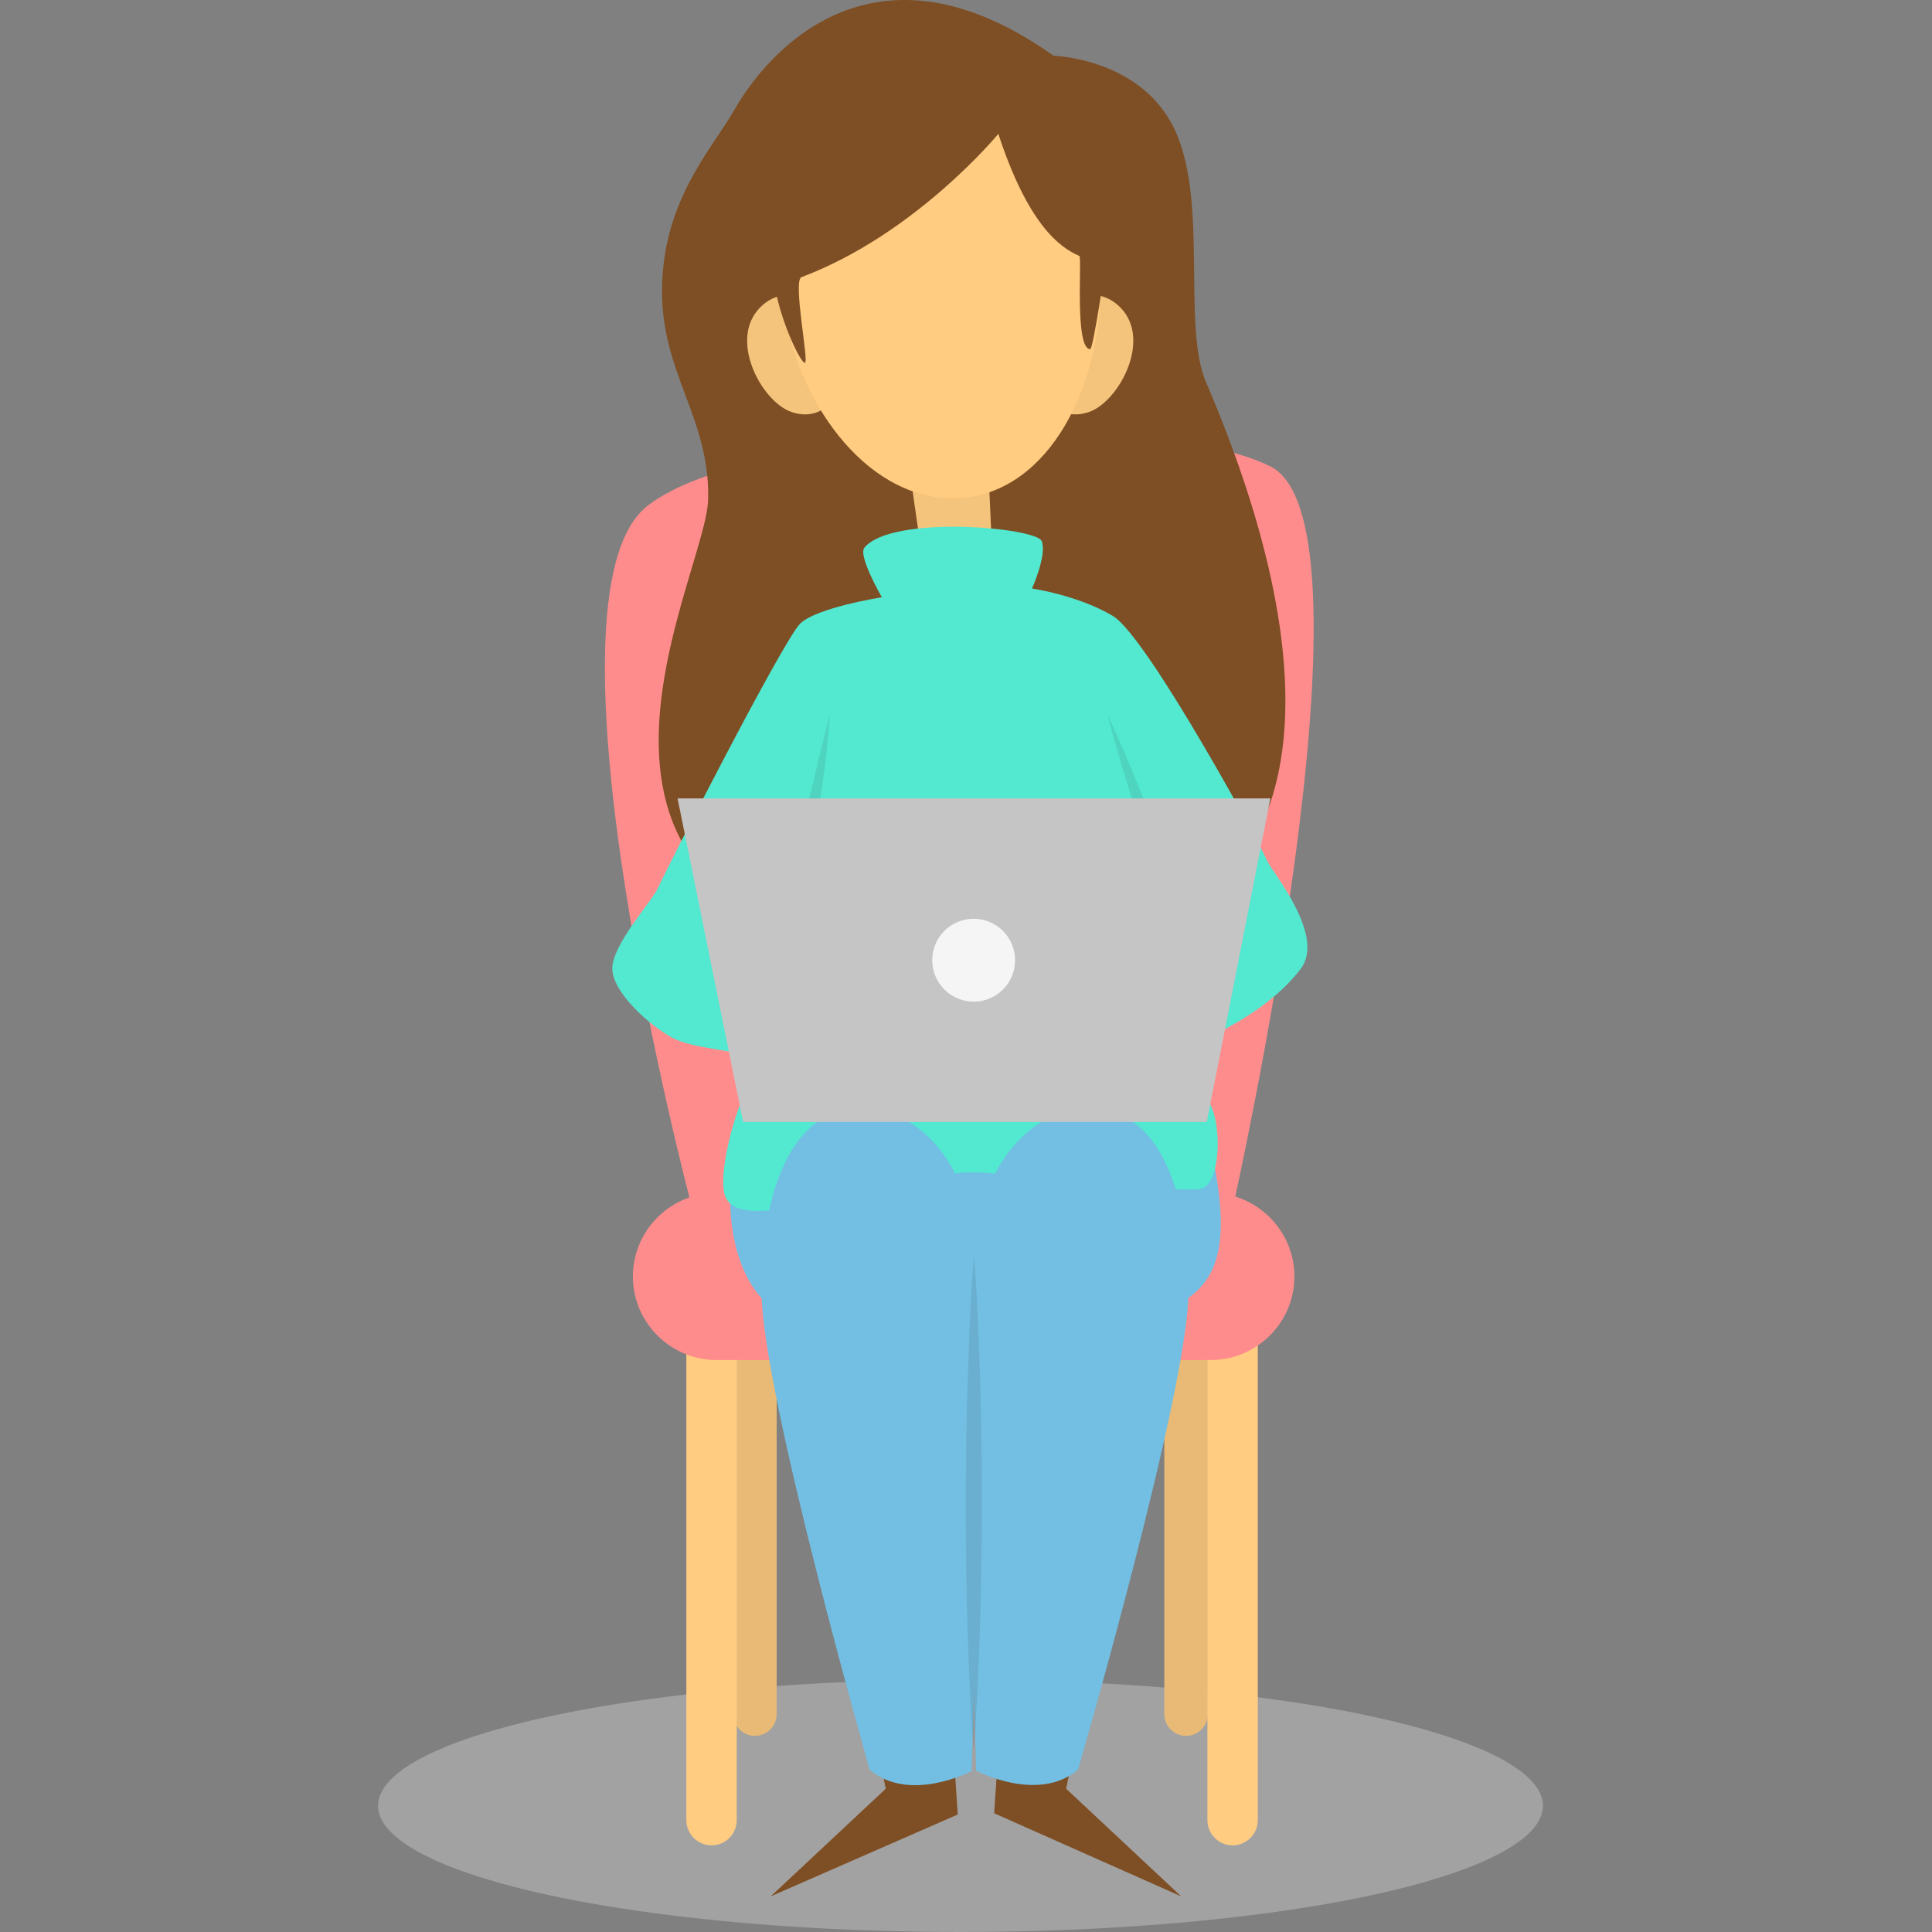 <?xml version="1.0" encoding="utf-8"?>
<!-- Generator: Adobe Illustrator 16.0.0, SVG Export Plug-In . SVG Version: 6.00 Build 0)  -->
<!DOCTYPE svg PUBLIC "-//W3C//DTD SVG 1.1//EN" "http://www.w3.org/Graphics/SVG/1.1/DTD/svg11.dtd">
<svg version="1.1" id="Layer_1" xmlns="http://www.w3.org/2000/svg" xmlns:xlink="http://www.w3.org/1999/xlink" x="0px" y="0px"
	 width="120px" height="120px" viewBox="0 0 120 120" enable-background="new 0 0 120 120" xml:space="preserve">
<rect x="0" y="0" width="120" height="120" fill="#808080" stroke="none"/>
<g>
	<ellipse opacity="0.5" fill="#C5C5C5" cx="59.658" cy="112.161" rx="36.176" ry="7.839"/>
	<g>
		<g>
			<g>
				<g>
					<path fill="#FFCC81" d="M46.89,107.818L46.89,107.818c-0.742,0-1.35-0.607-1.35-1.35V76.672c0-0.743,0.607-1.35,1.35-1.35l0,0
						c0.742,0,1.349,0.606,1.349,1.35v29.797C48.239,107.211,47.632,107.818,46.89,107.818z"/>
					<path fill="#FFCC81" d="M73.668,107.818L73.668,107.818c-0.742,0-1.35-0.607-1.35-1.35V76.672c0-0.743,0.607-1.35,1.35-1.35
						l0,0c0.742,0,1.35,0.606,1.35,1.35v29.797C75.018,107.211,74.41,107.818,73.668,107.818z"/>
					<path opacity="0.1" fill="#1C1C1B" d="M46.89,107.818L46.89,107.818c-0.742,0-1.35-0.607-1.35-1.35V76.672
						c0-0.743,0.607-1.35,1.35-1.35l0,0c0.742,0,1.349,0.606,1.349,1.35v29.797C48.239,107.211,47.632,107.818,46.89,107.818z"/>
					<path opacity="0.1" fill="#1C1C1B" d="M73.668,107.818L73.668,107.818c-0.742,0-1.35-0.607-1.35-1.35V76.672
						c0-0.743,0.607-1.35,1.35-1.35l0,0c0.742,0,1.35,0.606,1.35,1.35v29.797C75.018,107.211,74.41,107.818,73.668,107.818z"/>
				</g>
				<path fill="#FFCC81" d="M44.195,114.619L44.195,114.619c-0.86,0-1.564-0.704-1.564-1.564V78.511
					c0-0.861,0.704-1.565,1.564-1.565l0,0c0.861,0,1.565,0.704,1.565,1.565v34.544C45.76,113.915,45.057,114.619,44.195,114.619z"/>
				<path fill="#FFCC81" d="M76.558,114.619L76.558,114.619c-0.86,0-1.564-0.704-1.564-1.564V78.511
					c0-0.861,0.704-1.565,1.564-1.565l0,0c0.861,0,1.565,0.704,1.565,1.565v34.544C78.123,113.915,77.419,114.619,76.558,114.619z"
					/>
			</g>
			<path fill="#FF8C8C" d="M75.209,84.474H44.5c-2.854,0-5.19-2.336-5.19-5.19l0,0c0-2.854,2.336-5.19,5.19-5.19h30.708
				c2.854,0,5.19,2.336,5.19,5.19l0,0C80.399,82.138,78.063,84.474,75.209,84.474z"/>
			<path fill="#FF8C8C" d="M40.234,31.404c6.4-4.958,31.494-6.025,38.671-2.435c7.178,3.59-2.281,45.808-2.281,45.808H42.925
				C42.925,74.777,32.945,37.052,40.234,31.404z"/>
		</g>
		<g>
			<polygon fill="#7E4E24" points="54.553,108.801 55.014,111.104 47.872,117.785 59.489,112.701 59.226,108.801 			"/>
			<polygon fill="#7E4E24" points="66.684,108.801 66.223,111.104 73.363,117.785 61.747,112.624 62.011,108.801 			"/>
			<g>
				<path fill="#72BFE3" d="M60.496,62.872c2.755,0,12.499-0.607,14.087,5.724c1.59,6.33,1.975,10.096-0.771,12.019
					c-4.276,2.995-10.736-3-12.644-3c-1.907,0-11.02,6.129-13.86,3.024c-1.97-2.155-2.634-6.577-1.142-11.263
					C48.102,63.298,55.398,62.872,60.496,62.872z"/>
				<path fill="#53E8D0" d="M48.914,52.57c0,0-1.9,13.845-2.624,15.293c-0.724,1.447-1.654,4.948-1.287,6.317
					c0.821,3.071,11.053-1.703,16.029-1.341c4.977,0.361,12.405,1.267,13.581,0.995s1.357-3.981,0.452-5.429
					c-0.904-1.448-3.528-15.836-3.528-15.836H48.914z"/>
			</g>
			<path fill="#7E4E24" d="M65.44,3.465c0,0,5.474,0.146,7.545,4.632s0.429,12.159,1.916,15.627
				c3.555,8.289,14.453,36.683-14.892,35.898c-29.346-0.784-16.165-23.438-16.027-28.58c0.137-5.141-3.004-7.897-2.859-13.323
				c0.145-5.427,3.157-8.533,4.507-10.926C46.981,4.401,53.52-4.998,65.44,3.465z"/>
			<path fill="#FFCC81" d="M56.416,28.611c0,0,0.795,5.624,0.978,6.785c0,0,2.629,0.856,4.279,0l-0.306-6.785H56.416z"/>
			<path opacity="0.05" fill="#1C1C1B" d="M56.416,28.611c0,0,0.795,5.624,0.978,6.785c0,0,2.629,0.856,4.279,0l-0.306-6.785H56.416
				z"/>
			<g>
				<path fill="#FFCC81" d="M64.483,23.335c0.185,1.662,1.492,2.846,3.184,2.245c1.875-0.667,4.033-4.706,1.726-6.664
					C67.41,17.235,64.012,19.096,64.483,23.335z"/>
				<path fill="#FFCC81" d="M52.314,23.335c-0.185,1.662-1.492,2.846-3.183,2.245c-1.875-0.667-4.034-4.706-1.726-6.664
					C49.388,17.235,52.786,19.096,52.314,23.335z"/>
				<path opacity="0.05" fill="#1C1C1B" d="M64.483,23.335c0.185,1.662,1.492,2.846,3.184,2.245
					c1.875-0.667,4.033-4.706,1.726-6.664C67.41,17.235,64.012,19.096,64.483,23.335z"/>
				<path opacity="0.05" fill="#1C1C1B" d="M52.314,23.335c-0.185,1.662-1.492,2.846-3.183,2.245
					c-1.875-0.667-4.034-4.706-1.726-6.664C49.388,17.235,52.786,19.096,52.314,23.335z"/>
				<path fill="#FFCC81" d="M58.504,4.474c7.662,0,9.872,5.927,9.872,13.024c0,7.121-3.647,13.452-9.19,13.452
					c-5.624,0-9.778-6.391-10.454-11.753C47.429,8.845,52.751,4.474,58.504,4.474z"/>
				<path fill="#7E4E24" d="M62.008,8.315c0,0-5.13,6.233-12.227,8.899c-0.56,0.21,0.494,5.349,0.208,5.32
					c-0.343-0.035-1.988-3.604-1.985-6.012c0,0-0.453-4.479,1.182-7.475c1.635-2.995,6.403-7.132,13.127-4.575
					c0,0,7.529,1.414,6.357,11.983c0,0-0.771,5.232-0.954,5.232c-0.988,0-0.498-5.71-0.675-5.787
					C65.807,15.366,63.85,13.931,62.008,8.315z"/>
			</g>
			<g>
				<path fill="#72BFE3" d="M68.377,68.871c-3.711-0.513-7.656,2.977-7.932,9.562c-0.461,11.034,0.186,31.545,0.186,31.545
					s3.818,2.037,6.324-0.051c0,0,6.8-23.396,6.866-29.632S72.014,69.374,68.377,68.871z"/>
				<path fill="#72BFE3" d="M52.799,68.863c3.713-0.495,7.642,3.014,7.885,9.601c0.408,11.036-0.34,31.543-0.34,31.543
					s-3.829,2.019-6.324-0.081c0,0-6.686-23.428-6.721-29.665C47.263,74.023,49.159,69.348,52.799,68.863z"/>
			</g>
			<g>
				<path fill="#53E8D0" d="M53.688,34.02c-0.409,0.502,1.086,3.077,1.086,3.077s-4.027,0.633-5.068,1.629
					c-1.041,0.995-8.484,15.58-8.824,16.394c-0.339,0.815-2.918,3.598-2.85,5.091c0.068,1.492,2.328,3.479,3.685,4.227
					c1.358,0.746,4.188,0.776,5.252,1.319c1.063,0.542,4.568,1.338,6.401,0.998c1.833-0.339,2.036-2.782,2.036-2.782h9.569
					c0,0,1.086,2.708,1.968,2.848c0.883,0.139,10.152-1.78,13.848-6.649c1.584-2.086-1.877-6.134-2.081-6.701
					c-0.203-0.566-7.423-13.929-9.595-15.219s-5.016-1.697-5.016-1.697s0.943-2.089,0.604-2.945
					C64.365,32.753,55.362,31.961,53.688,34.02z"/>
				<g opacity="0.1">
					<path fill="#1C1C1B" d="M51.538,44.358c0,0-0.018,0.409-0.081,1.121c-0.084,0.708-0.135,1.732-0.338,2.944
						c-0.098,0.609-0.167,1.258-0.361,1.98c-0.162,0.757-0.391,1.375-0.442,2.074c-0.083,0.735-0.063,1.509-0.192,2.369
						c-0.015,0.195-0.11,0.485-0.181,0.693c-0.09,0.197-0.157,0.37-0.163,0.447c-0.005,0.13-0.037-0.054,0.003,0.016
						c0.049,0.038,0.24,0.076,0.396,0.102c0.709,0.114,1.491-0.009,2.316-0.051c0.814-0.049,1.655-0.062,2.488,0.175
						c0.408,0.125,0.833,0.304,1.148,0.634c0.163,0.165,0.286,0.312,0.408,0.548l0.11,0.244c0.033,0.096,0.059,0.211,0.085,0.315
						c0.167,0.816,0.06,1.477-0.034,2.104c-0.211,1.237-0.6,2.194-0.845,2.866c-0.263,0.667-0.45,1.032-0.45,1.032
						s0.096-0.396,0.264-1.09c0.167-0.689,0.359-1.694,0.473-2.88c0.048-0.578,0.062-1.266-0.104-1.814
						c-0.022-0.063-0.032-0.122-0.06-0.191l-0.13-0.234c-0.047-0.075-0.167-0.214-0.271-0.294c-0.215-0.188-0.505-0.311-0.826-0.39
						c-0.647-0.165-1.413-0.113-2.19-0.062c-0.77,0.045-1.619,0.205-2.53,0.077c-0.239-0.052-0.463-0.068-0.765-0.246
						c-0.125-0.043-0.32-0.26-0.4-0.433c-0.037-0.103-0.063-0.213-0.079-0.319c-0.001-0.089,0.011-0.167,0.02-0.251
						c0.019-0.176,0.076-0.271,0.116-0.408l0.125-0.284c0.054-0.175,0.098-0.265,0.124-0.471c0.115-0.724,0.158-1.535,0.271-2.313
						c0.085-0.832,0.459-1.583,0.623-2.187c0.226-0.616,0.357-1.278,0.502-1.865C51.151,45.941,51.538,44.358,51.538,44.358z"/>
				</g>
				<g opacity="0.1">
					<path fill="#1C1C1B" d="M64.977,63.972c0,0-0.131-0.409-0.32-1.137c-0.175-0.729-0.459-1.767-0.662-3.047
						c-0.098-0.642-0.206-1.331-0.213-2.111c-0.005-0.193,0.009-0.401,0.045-0.625c0.024-0.21,0.176-0.528,0.361-0.703
						c0.385-0.384,0.853-0.502,1.28-0.592c0.869-0.153,1.729-0.124,2.582-0.055c0.412,0.021,0.894,0.114,1.142,0.045
						c0.332-0.068,0.734-0.218,1.116-0.372l1.191-0.475c0.206-0.078,0.415-0.155,0.649-0.221c0.133-0.026,0.226-0.073,0.136-0.024
						c-0.066,0.041-0.084,0.161-0.075,0.123c-0.006-0.164-0.223-0.612-0.392-0.956c-0.182-0.37-0.371-0.749-0.521-1.154
						c-0.277-0.786-0.492-1.508-0.718-2.215c-0.22-0.702-0.429-1.365-0.621-1.977c-0.391-1.222-0.659-2.261-0.874-2.979
						c-0.194-0.725-0.306-1.139-0.306-1.139s0.178,0.391,0.488,1.074c0.291,0.691,0.744,1.665,1.221,2.857
						c0.24,0.595,0.502,1.24,0.777,1.922c0.271,0.678,0.555,1.394,0.85,2.134c0.144,0.341,0.332,0.687,0.529,1.048
						c0.187,0.393,0.441,0.673,0.531,1.354c0.022,0.168-0.064,0.517-0.306,0.682c-0.264,0.175-0.389,0.155-0.458,0.188
						c-0.173,0.051-0.362,0.122-0.554,0.198l-1.183,0.488c-0.413,0.156-0.815,0.313-1.319,0.41c-0.598,0.092-0.965-0.036-1.39-0.052
						c-0.821-0.076-1.631-0.146-2.349-0.042c-0.353,0.05-0.682,0.159-0.863,0.313c-0.166,0.109-0.228,0.406-0.249,0.771
						c-0.05,0.689-0.001,1.387,0.046,2.018c0.107,1.268,0.201,2.336,0.297,3.077C64.929,63.546,64.977,63.972,64.977,63.972z"/>
				</g>
			</g>
			<path fill="#FFCC81" d="M53.723,59.262c0,0-1.715,1.579-0.835,3.51l1.227,0.22c0,0,0,1.053,1.886,1.711
				c1.887,0.658,4.476,1.887,5.133,1.404c0.659-0.482-2.462-4.257-4.149-4.914C55.299,60.534,53.723,59.262,53.723,59.262z"/>
			<path fill="#FFCC81" d="M67.799,58.992c0,0,1.804,1.717,0.81,3.304l-1.245,0.006c0,0-0.181,1.037-2.152,1.363
				c-1.972,0.325-4.732,1.093-5.298,0.505c-0.566-0.589,3.154-3.772,4.929-4.132C66.616,59.678,67.799,58.992,67.799,58.992z"/>
			<g>
				<polygon fill="#C5C5C5" points="42.084,49.589 46.157,69.689 74.956,69.689 78.905,49.589 				"/>
				<circle fill="#F5F5F5" cx="60.476" cy="59.64" r="2.573"/>
			</g>
			<g opacity="0.1">
				<path fill="#1C1C1B" d="M60.495,77.929c0,0,0.035,0.482,0.096,1.326c0.04,0.845,0.137,2.051,0.181,3.498
					c0.043,1.447,0.125,3.135,0.156,4.944c0.042,1.809,0.048,3.738,0.057,5.668c-0.011,1.93-0.019,3.858-0.063,5.668
					c-0.031,1.809-0.117,3.497-0.162,4.944c-0.045,1.446-0.145,2.652-0.186,3.497c-0.063,0.844-0.098,1.326-0.098,1.326
					s-0.035-0.482-0.097-1.326c-0.04-0.845-0.138-2.051-0.182-3.498c-0.043-1.447-0.127-3.135-0.156-4.944
					c-0.042-1.809-0.047-3.738-0.056-5.668c0.012-1.93,0.021-3.858,0.064-5.668c0.032-1.809,0.117-3.497,0.162-4.944
					c0.046-1.446,0.145-2.652,0.186-3.497C60.459,78.411,60.495,77.929,60.495,77.929z"/>
			</g>
		</g>
	</g>
</g>
</svg>
